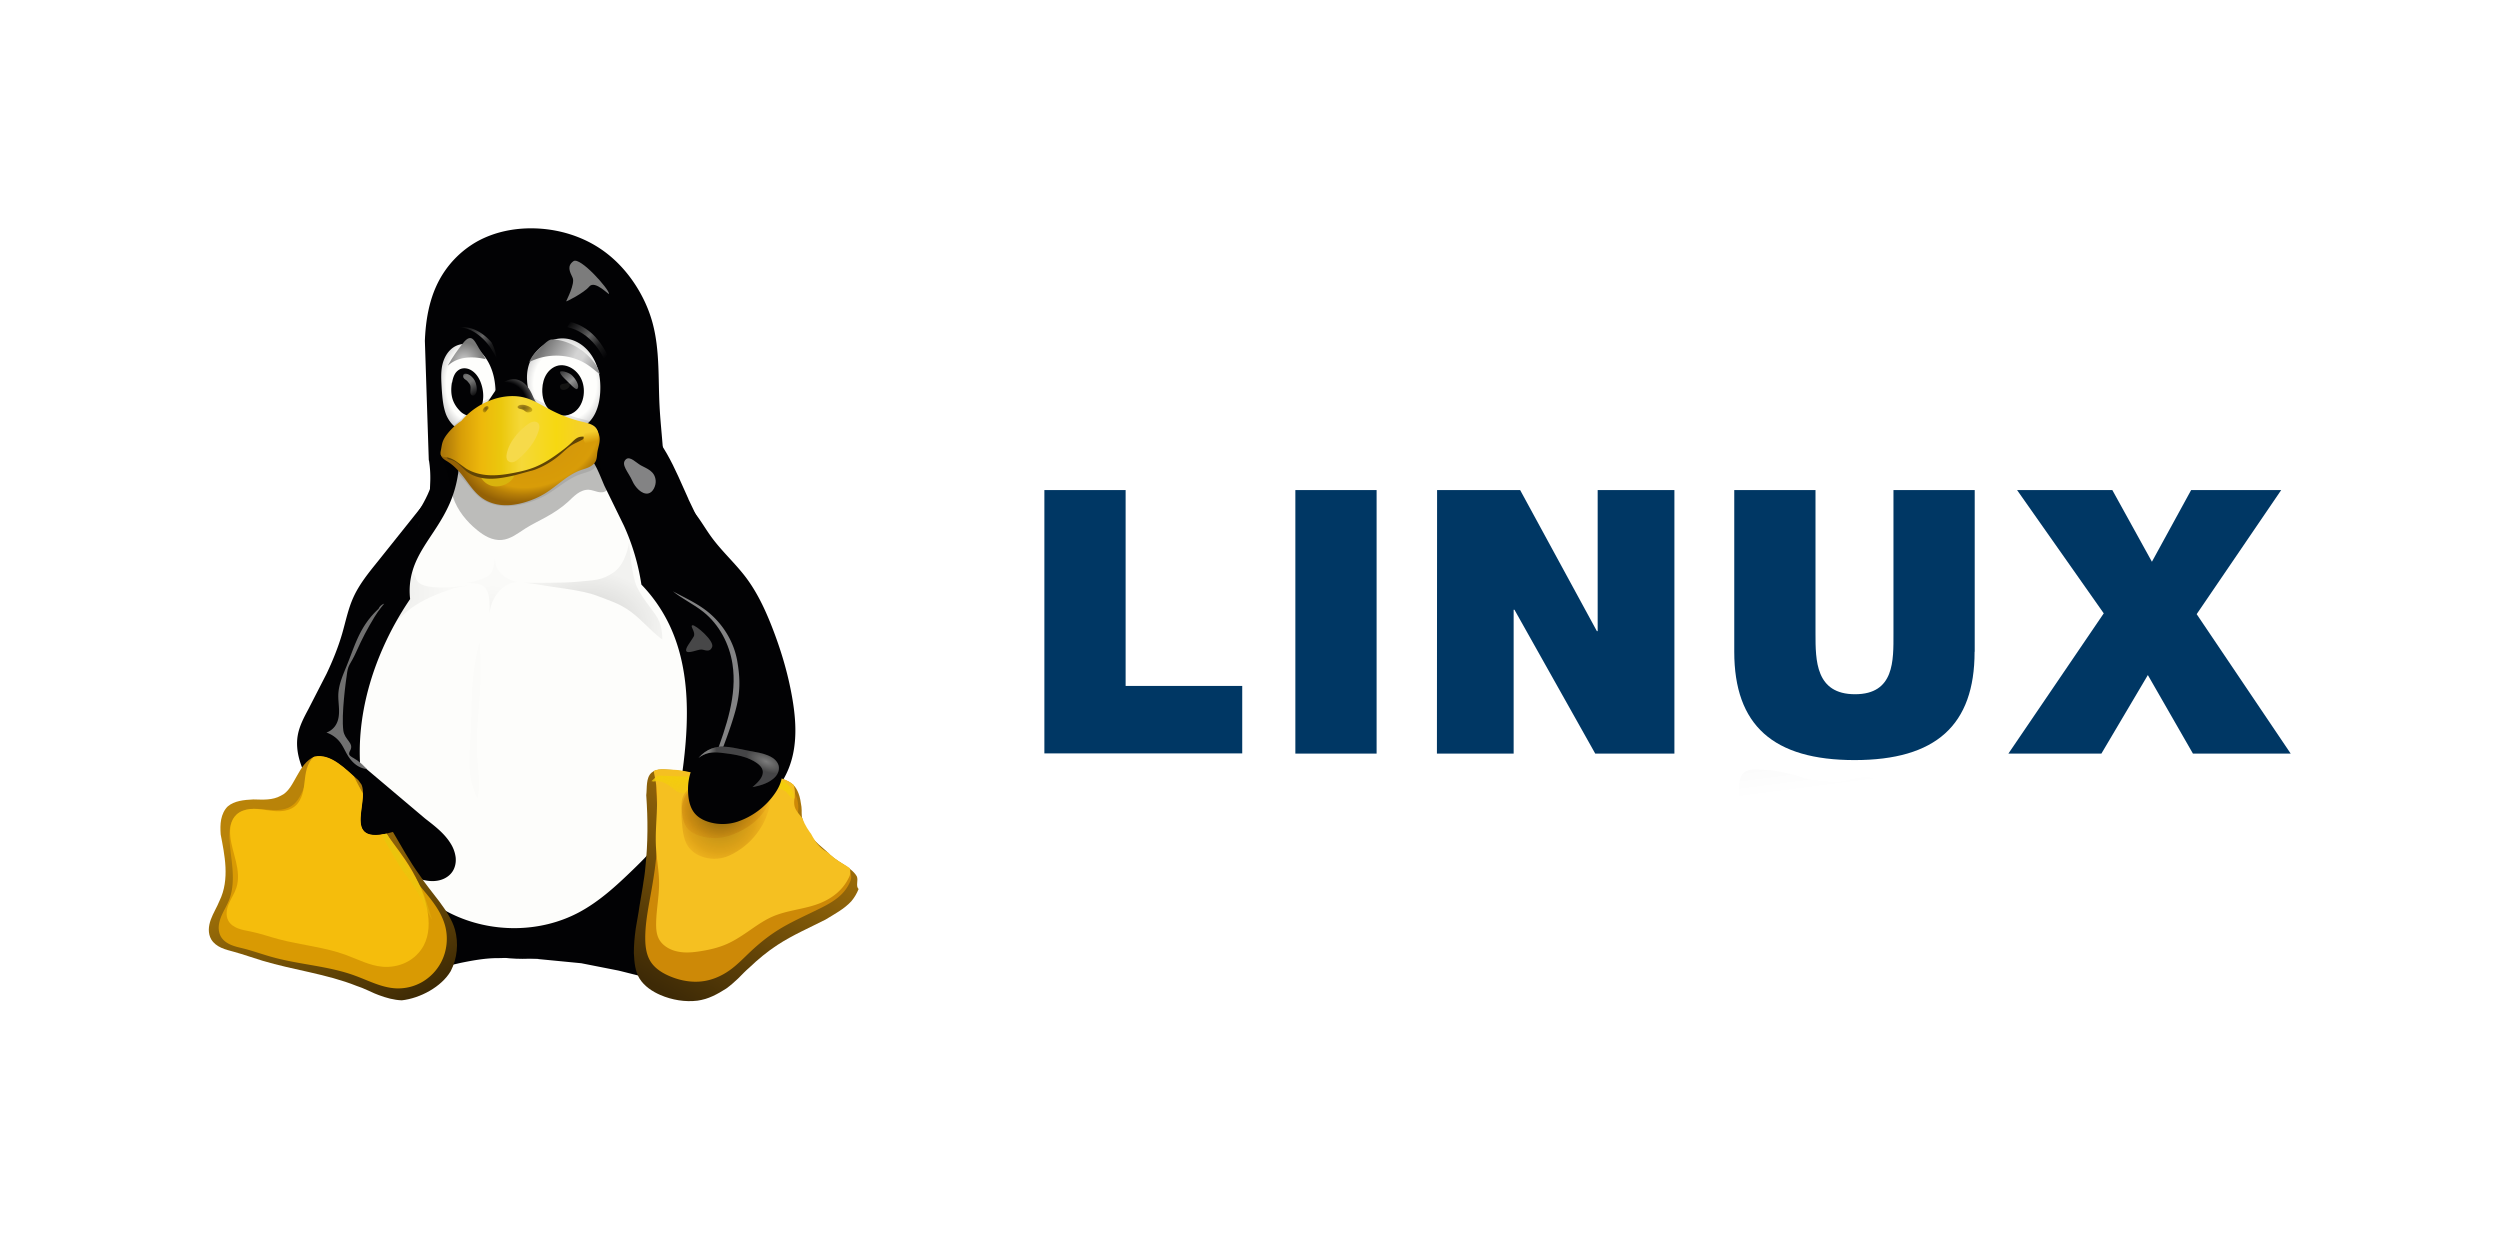 <?xml version="1.0" ?>
<svg xmlns="http://www.w3.org/2000/svg" xmlns:ns1="http://www.w3.org/1999/xlink" width="120" height="60">
  <rect width="120" height="60" rx="5" fill="white"/>
  <style>.B{color-interpolation-filters:sRGB}.C{fill-opacity:1}.D{stroke:none}.E{fill:#020204}.F{stroke-linejoin:miter}.G{stroke-opacity:1}.H{stroke-width:1}.I{stroke-linecap:butt}.J{fill:#7c7c7c}</style>
  <defs>
    <radialGradient r="14.572" fy="137.661" fx="223.196" cy="137.661" cx="223.196" gradientTransform="matrix(1.086,-0.034,0.039,1.248,-154.542,-26.543)" id="A" ns1:href="#Ac">
      <stop offset="0" stop-color="#fefefc"/>
      <stop offset=".757" stop-color="#fefefc"/>
      <stop offset="1" stop-color="#d4d4d4"/>
    </radialGradient>
    <radialGradient r="14.572" fy="137.661" fx="223.196" cy="137.661" cx="223.196" gradientTransform="matrix(0.815,-0.034,0.03,1.248,-129.437,-26.543)" id="B" ns1:href="#Ac">
      <stop offset="0" stop-color="#fefefc"/>
      <stop offset=".757" stop-color="#fefefc"/>
      <stop offset="1" stop-color="#d4d4d4"/>
    </radialGradient>
    <linearGradient id="C" ns1:href="#Ac">
      <stop offset="0" stop-color="#3e2a06"/>
      <stop offset="1" stop-color="#ad780a"/>
    </linearGradient>
    <linearGradient ns1:href="#C" id="D" x1="447.113" y1="364.09" x2="489.181" y2="300.828"/>
    <linearGradient ns1:href="#C" id="E" x1="442.039" y1="371.544" x2="490.122" y2="293.585"/>
    <clipPath id="F">
      <path d="M137.577 281.02c6.325-1.358 11.998 4.873 16.867 9.132 6.426 5.62-8.548 26.016 13.245 19.83 5.86-1.664 6.895 11.312 10.164 16.453 4.1 6.448 11.586 13.683 13.652 21.04 1.584 5.638 1.343 10.906-1.627 15.953-3.57 6.07-11.79 10.43-18.79 11.21-5.73.64-11.878-3.835-17.384-5.55-12.316-3.834-23.78-5.82-36.097-9.652l-10.97-3.426c-4.5-1.324-6.466-.993-8.72-4.768-2.683-4.49.68-9.727 3.164-14.794 4.07-8.305 1.912-17.826.462-25.51-.922-4.888-.66-7.927 2.743-10.79 4.995-4.204 14.53-1.532 20.353-4.083s6.664-13.694 12.937-15.04z" fill="#402c07" class="C D"/>
    </clipPath>
    <filter id="G" x="-.108" width="1.215" y="-.108" height="1.217" class="B">
      <feGaussianBlur stdDeviation="3.924"/>
    </filter>
    <filter id="H" class="B">
      <feGaussianBlur stdDeviation="2.437"/>
    </filter>
    <filter id="I" class="B">
      <feGaussianBlur stdDeviation=".37"/>
    </filter>
    <clipPath id="J">
      <path d="M248.06 184.612s-5.106 6.345-7.897 10.247-5.737 6.65-8.587 10.75-7.365 9.432-9.45 13.93-2.32 9.036-4.265 13.85-3.7 10.642-5.97 15.336-5.37 9.685-6.94 13.536-3.81 5.724-4.108 10.22-.577 8.317 3.772 16.772 17.236 22.007 24.242 27.925 9.39 7.225 14.602 8.526 13.856 2.998 16.73-1.27 2.272-5.965-.75-10.666-4.825-5.302-9.796-9.573-18.637-14.873-22.682-19.24-7.107-3.412-5.53-6.284-2.207-4.01-2.658-7.693c-.764-6.245.944-18.7 1.46-22.133s1.224-2.924 3.518-8.04 4.124-8.624 7.05-13.467 8.625-10.128 11.15-15.278 3.504-10.72 4.362-15.318 1.746-12.13 1.746-12.13z" fill="none" stroke="#729fcf" stroke-width=".125" stroke-miterlimit="4" stroke-dasharray="none" class="F G"/>
    </clipPath>
    <filter id="K" x="-.101" width="1.202" y="-.043" height="1.085" class="B">
      <feGaussianBlur stdDeviation="1.132"/>
    </filter>
    <clipPath id="L">
      <path d="M386.188 285.328c-.405-1.104-1.118-2.082-1.99-2.87s-1.9-1.392-2.983-1.852c-2.165-.92-4.52-1.26-6.832-1.696l-6.528-1.277c-2.27-.386-4.618-.632-6.865-.125-1.966.443-3.784 1.46-5.272 2.82s-2.65 3.056-3.485 4.9c-1.472 3.23-1.935 6.865-1.654 10.403.21 2.633.875 5.346 2.61 7.34 1.4 1.61 3.387 2.615 5.434 3.22 3.525 1.043 7.367.988 10.86-.155a28.59 28.59 0 0 0 14.33-10.779c1.14-1.65 2.112-3.448 2.553-5.403.336-1.5.348-3.08-.178-4.515" fill="none" stroke="#ce5c00" class="F G H I"/>
    </clipPath>
    <filter id="M" x="-.07" width="1.141" y="-.151" height="1.301" class="B">
      <feGaussianBlur stdDeviation="1.025"/>
    </filter>
    <clipPath id="N">
      <path d="M386.188 285.328c-.405-1.104-1.118-2.082-1.99-2.87s-1.9-1.392-2.983-1.852c-2.165-.92-4.52-1.26-6.832-1.696l-6.528-1.277c-2.27-.386-4.618-.632-6.865-.125-1.966.443-3.784 1.46-5.272 2.82s-2.65 3.056-3.485 4.9c-1.472 3.23-1.935 6.865-1.654 10.403.21 2.633.875 5.346 2.61 7.34 1.4 1.61 3.387 2.615 5.434 3.22 3.525 1.043 7.367.988 10.86-.155a28.59 28.59 0 0 0 14.33-10.779c1.14-1.65 2.112-3.448 2.553-5.403.336-1.5.348-3.08-.178-4.515" fill="none" stroke="#ce5c00" class="F G H I"/>
    </clipPath>
    <filter id="O" x="-.201" width="1.401" y="-.234" height="1.468" class="B">
      <feGaussianBlur stdDeviation="2.844"/>
    </filter>
    <filter id="P" x="-.091" width="1.183" y="-.107" height="1.213" class="B">
      <feGaussianBlur stdDeviation="1.297"/>
    </filter>
    <filter id="Q" x="-.469" width="1.939" y="-.274" height="1.547" class="B">
      <feGaussianBlur stdDeviation=".86"/>
    </filter>
    <filter id="R" x="-.604" width="2.208" y="-.482" height="1.965" class="B">
      <feGaussianBlur stdDeviation="2.64"/>
    </filter>
    <filter id="S" class="B">
      <feGaussianBlur stdDeviation="2.209"/>
    </filter>
    <clipPath id="T">
      <path d="M516.006 331.876c.91 1.597-1.57 3.388-2.816 4.738-2.742 2.973-6.45 4.902-9.896 7.02-5.914 3.635-12.62 5.903-18.42 9.717-3.883 2.553-7.328 5.722-10.86 8.742-3.022 2.584-5.482 5.876-8.832 8.018s-7.044 4.154-10.99 4.65c-4.783.6-9.872-.256-14.3-2.164-3.095-1.334-6.16-3.38-7.963-6.23-1.813-2.865-2.06-6.538-2.233-9.924-.307-6.06 1.363-12.06 2.178-18.073.68-5.002 1.853-9.943 2.26-14.975.74-9.142-.78-18.408.32-27.513.355-2.937-.18-6.66 2.012-8.644 2.038-1.845 5.43-1.12 8.18-1.063 3.345.07 6.632.95 9.89 1.717 2.056.483 3.998 1.41 6.072 1.81 3.44.663 6.966 1.066 10.467.952 3.785-.124 7.437-1.796 11.224-1.765 1.552.013 3.124.282 4.586.8 1.483.525 2.988 1.206 4.123 2.295.865.83 1.43 1.957 1.88 3.07.672 1.662.894 3.478 1.167 5.25.242 1.574-.153 3.27.414 4.76 1.83 4.8 5.577 8.727 9.225 12.343 1.743 1.935 4.03 3.534 6.167 4.828 2.27 1.374 4.368 2.45 5.463 4.816.66 1.485-.544 3.76.683 4.826z" fill="url(#E)" class="C D"/>
    </clipPath>
    <clipPath id="U">
      <path d="M516.006 331.876c.91 1.597-1.57 3.388-2.816 4.738-2.742 2.973-6.45 4.902-9.896 7.02-5.914 3.635-12.62 5.903-18.42 9.717-3.883 2.553-7.328 5.722-10.86 8.742-3.022 2.584-5.482 5.876-8.832 8.018s-7.044 4.154-10.99 4.65c-4.783.6-9.872-.256-14.3-2.164-3.095-1.334-6.16-3.38-7.963-6.23-1.813-2.865-2.06-6.538-2.233-9.924-.307-6.06 1.363-12.06 2.178-18.073.68-5.002 1.853-9.943 2.26-14.975.74-9.142-.78-18.408.32-27.513.355-2.937-.18-6.66 2.012-8.644 2.038-1.845 5.43-1.12 8.18-1.063 3.345.07 6.632.95 9.89 1.717 2.056.483 3.998 1.41 6.072 1.81 3.44.663 6.966 1.066 10.467.952 3.785-.124 7.437-1.796 11.224-1.765 1.552.013 3.124.282 4.586.8 1.483.525 2.988 1.206 4.123 2.295.865.83 1.43 1.957 1.88 3.07.672 1.662.894 3.478 1.167 5.25.242 1.574-.153 3.27.414 4.76 1.83 4.8 5.577 8.727 9.225 12.343 1.743 1.935 4.03 3.534 6.167 4.828 2.27 1.374 4.368 2.45 5.463 4.816.66 1.485-.544 3.76.683 4.826z" fill="url(#E)" class="C D"/>
    </clipPath>
    <filter id="V" x="-.145" width="1.29" y="-.143" height="1.286" class="B">
      <feGaussianBlur stdDeviation="4.779"/>
    </filter>
    <clipPath id="W">
      <path d="M511.827 331.9c.795 1.296-1.374 2.75-2.464 3.845-2.4 2.413-5.644 3.978-8.66 5.697-5.174 2.95-11.04 4.8-16.116 7.885-3.397 2.072-6.41 4.644-9.502 7.094-2.644 2.097-4.796 4.77-7.728 6.506s-6.163 3.37-9.616 3.774c-4.185.488-8.637-.208-12.5-1.756-2.708-1.083-5.4-2.744-6.967-5.055-1.586-2.325-1.803-5.305-1.953-8.053-.27-4.918 1.192-9.787 1.906-14.666.594-4.06 1.62-8.07 1.977-12.152.647-7.418-.682-14.938.28-22.327.3-2.383-.158-5.404 1.76-7.014 1.783-1.497 4.75-.9 7.156-.862 2.927.058 5.803.772 8.652 1.393 1.8.392 3.498 1.145 5.313 1.47 3 .538 6.094.865 9.158.772 3.312-.1 6.506-1.458 9.82-1.432 1.358.01 2.733.23 4.013.65 1.297.426 2.614.98 3.607 1.862.757.674 1.25 1.588 1.644 2.5.588 1.35.782 2.822 1.02 4.26.212 1.277-.134 2.655.363 3.862 1.6 3.895 4.88 7.082 8.07 10.016 1.525 1.57 3.526 2.868 5.396 3.918 1.985 1.115 3.82 1.988 4.78 3.908.577 1.205-.476 3.052.598 3.917z" fill="url(#D)" class="C D"/>
    </clipPath>
    <filter id="X" x="-.115" width="1.231" y="-.125" height="1.25" class="B">
      <feGaussianBlur stdDeviation="3.173"/>
    </filter>
    <filter id="Y" x="-.021" width="1.042" y="-.129" height="1.259" class="B">
      <feGaussianBlur stdDeviation=".479"/>
    </filter>
    <filter id="Z" x="-.178" width="1.355" y="-.159" height="1.319" class="B">
      <feGaussianBlur stdDeviation=".901"/>
    </filter>
    <filter height="1.116" y="-.058" width="2.633" x="-.817" id="a" class="B">
      <feGaussianBlur stdDeviation="1.446"/>
    </filter>
    <linearGradient id="b" ns1:href="#Ac">
      <stop offset="0"/>
      <stop offset="1" stop-opacity=".25"/>
    </linearGradient>
    <filter id="c" class="B">
      <feGaussianBlur stdDeviation=".785"/>
    </filter>
    <filter id="d" class="B">
      <feGaussianBlur stdDeviation="1.138"/>
    </filter>
    <filter id="e" class="B">
      <feGaussianBlur stdDeviation=".643"/>
    </filter>
    <clipPath id="f">
      <path d="M304.847 225.45c6.016 4.923 9.777 12.317 10.943 20.003 1.825 12.03-2.346 24.075-6.446 35.533-.817 2.285-1.64 4.6-1.965 6.995s-.12 4.948 1.03 7.086c1.303 2.425 3.732 4.125 6.367 4.923 2.59.784 5.394.76 8.015.092s5.06-1.968 7.187-3.64c5.48-4.3 8.758-10.986 10-17.844s.64-13.93-.55-20.798c-1.623-9.37-4.31-18.54-7.74-27.408-2.518-6.507-5.468-12.91-9.618-18.52-4.046-5.47-9.162-10.1-13.103-15.635-2.732-3.844-4.9-8.13-8.192-11.508-1.646-1.69-3.577-3.135-5.77-4s-4.664-1.124-6.933-.482c-1.505.426-2.892 1.237-4.038 2.3s-2.053 2.376-2.693 3.803c-1.28 2.853-1.477 6.112-.965 9.198.66 3.983 2.444 7.693 4.466 11.19 2.274 3.932 4.918 7.72 8.384 10.654 3.6 3.047 7.962 5.074 11.61 8.06" fill="none" stroke="#c17d11" class="F G H I"/>
    </clipPath>
    <filter id="g" x="-.118" width="1.235" y="-.04" height="1.08" class="B">
      <feGaussianBlur stdDeviation="1.352"/>
    </filter>
    <clipPath id="h">
      <path d="M54.232 122.362c-3.792 4.79-8.518 11.69-8.193 17.25s3.86 13.935 8.375 16 5.754.013 8.33-2.5 3.86-7.348 4.006-12.25-3.035-11.92-5.44-15.25-3.287-8.04-7.08-3.25z" fill="url(#B)" class="C D"/>
    </clipPath>
    <filter height="1.43" y="-.215" width="1.31" x="-.155" id="i" class="B">
      <feGaussianBlur stdDeviation=".899"/>
    </filter>
    <filter id="j" class="B">
      <feGaussianBlur stdDeviation=".758"/>
    </filter>
    <filter id="k" x="-.161" width="1.322" y="-.13" height="1.261" class="B">
      <feGaussianBlur stdDeviation=".849"/>
    </filter>
    <linearGradient id="l" ns1:href="#Ac">
      <stop offset="0" stop-color="#3a2903"/>
      <stop offset=".555" stop-color="#735208"/>
      <stop offset="1" stop-color="#ac8c04"/>
    </linearGradient>
    <filter id="m" class="B">
      <feGaussianBlur stdDeviation=".11"/>
    </filter>
    <filter id="n" x="-.116" width="1.233" y="-.106" height="1.211" class="B">
      <feGaussianBlur stdDeviation=".11"/>
    </filter>
    <filter height="1.272" y="-.136" width="1.215" x="-.107" id="o" class="B">
      <feGaussianBlur stdDeviation=".264"/>
    </filter>
    <filter height="1.292" y="-.146" width="1.469" x="-.234" id="p" class="B">
      <feGaussianBlur stdDeviation=".513"/>
    </filter>
    <linearGradient id="q" ns1:href="#Ac">
      <stop offset="0" stop-color="#646464" stop-opacity="0"/>
      <stop offset=".306" stop-color="#646464" stop-opacity=".583"/>
      <stop offset=".47" stop-color="#646464"/>
      <stop offset=".728" stop-color="#646464" stop-opacity=".257"/>
      <stop offset="1" stop-color="#646464" stop-opacity="0"/>
    </linearGradient>
    <filter id="r" class="B">
      <feGaussianBlur stdDeviation=".135"/>
    </filter>
    <filter id="s" class="B">
      <feGaussianBlur stdDeviation=".148"/>
    </filter>
    <clipPath id="t">
      <path d="M85.75 122.362c-2.547 2.127-5.208 4.6-6.25 7.75-1.31 3.96-1.633 8.917.5 12.5 3.92 6.582 12.384 13.85 19.75 11.75 4.875-1.39 6.107-8.5 7-13.5.59-3.307.596-7.193-1.25-10-3.612-5.493-10.427-9.894-17-10-1.044-.017-1.95.83-2.75 1.5z" fill="url(#A)" class="C D"/>
    </clipPath>
    <filter height="1.418" y="-.209" width="1.316" x="-.158" id="u" class="B">
      <feGaussianBlur stdDeviation=".249"/>
    </filter>
    <filter height="1.363" y="-.181" width="1.357" x="-.179" id="v" class="B">
      <feGaussianBlur stdDeviation=".519"/>
    </filter>
    <filter id="w" x="-.292" width="1.584" y="-.308" height="1.617" class="B">
      <feGaussianBlur stdDeviation="1.74"/>
    </filter>
    <filter height="1.215" y="-.107" width="1.108" x="-.054" id="x" class="B">
      <feGaussianBlur stdDeviation="1.361"/>
    </filter>
    <filter id="y" class="B">
      <feGaussianBlur stdDeviation=".932"/>
    </filter>
    <filter height="1.258" y="-.129" width="1.153" x="-.076" id="z" class="B">
      <feGaussianBlur stdDeviation="2.036"/>
    </filter>
    <radialGradient id="AA" gradientTransform="matrix(0.102,-0.004,0.004,0.156,-160.776,325.223)" cx="223.196" cy="137.661" fx="223.196" fy="137.661" r="14.572" ns1:href="#Ac">
      <stop offset="0" stop-color="#fefefc"/>
      <stop offset=".757" stop-color="#fefefc"/>
      <stop offset="1" stop-color="#d4d4d4"/>
    </radialGradient>
    <radialGradient id="AB" gradientTransform="matrix(0.136,-0.004,0.005,0.156,-163.921,325.223)" cx="223.196" cy="137.661" fx="223.196" fy="137.661" r="14.572" ns1:href="#Ac">
      <stop offset="0" stop-color="#fefefc"/>
      <stop offset=".757" stop-color="#fefefc"/>
      <stop offset="1" stop-color="#d4d4d4"/>
    </radialGradient>
    <radialGradient id="AC" gradientTransform="matrix(0.087,-0.064,0.058,0.079,-168.626,352.602)" cx="275.538" cy="150.651" fx="275.538" fy="150.651" r="15.382" ns1:href="#Ac">
      <stop offset="0" stop-color="#020204"/>
      <stop offset=".734" stop-color="#020204"/>
      <stop offset="1" stop-color="#5c5c5c"/>
    </radialGradient>
    <linearGradient id="AD" x1="303.016" y1="132.77" x2="309.733" y2="140.725" ns1:href="#Ac">
      <stop offset="0" stop-color="#949494" stop-opacity=".392"/>
      <stop offset=".5" stop-color="#949494"/>
      <stop offset="1" stop-color="#949494" stop-opacity=".392"/>
    </linearGradient>
    <linearGradient id="AE" x1="87.25" y1="119.987" x2="108.625" y2="132.487" ns1:href="#Ac">
      <stop offset="0" stop-color="#747474"/>
      <stop offset=".125" stop-color="#8c8c8c"/>
      <stop offset=".25" stop-color="#a4a4a4"/>
      <stop offset=".5" stop-color="#d4d4d4"/>
      <stop offset=".619" stop-color="#d4d4d4"/>
      <stop offset="1" stop-color="#7c7c7c"/>
    </linearGradient>
    <linearGradient ns1:href="#q" id="AF" x1="15.51" y1="105.562" x2="29.741" y2="118.997"/>
    <linearGradient ns1:href="#q" id="AG" x1="-25.773" y1="106.666" x2="-12.373" y2="119.571"/>
    <linearGradient id="AH" x1="164.049" y1="132.063" x2="169.882" y2="142.493" ns1:href="#Ac">
      <stop offset="0" stop-color="#757574" stop-opacity="0"/>
      <stop offset=".263" stop-color="#757574"/>
      <stop offset=".5" stop-color="#757574"/>
      <stop offset="1" stop-color="#757574" stop-opacity="0"/>
    </linearGradient>
    <radialGradient id="AI" gradientTransform="matrix(0.936,-0.386,0.271,0.657,-244.475,146.723)" cx="294.485" cy="193.099" fx="294.485" fy="193.099" r="31.111" ns1:href="#Ac">
      <stop offset="0" stop-color="#d2940a"/>
      <stop offset=".751" stop-color="#d89c08"/>
      <stop offset=".866" stop-color="#b67e07"/>
      <stop offset="1" stop-color="#946106"/>
    </radialGradient>
    <linearGradient id="AJ" x1="46.857" y1="158.314" x2="103.337" y2="157.872" ns1:href="#Ac">
      <stop offset="0" stop-color="#ad780a"/>
      <stop offset=".12" stop-color="#d89e08"/>
      <stop offset=".255" stop-color="#edb80b"/>
      <stop offset=".392" stop-color="#ebc80d"/>
      <stop offset=".527" stop-color="#f5d838"/>
      <stop offset=".769" stop-color="#f6d811"/>
      <stop offset="1" stop-color="#f5cd31"/>
    </linearGradient>
    <radialGradient ns1:href="#l" id="AK" gradientTransform="matrix(1,0,0,0.583,-3.4574816e-5,61.416)" cx="77.672" cy="147.093" fx="77.672" fy="147.093" r="3.23"/>
    <radialGradient ns1:href="#l" id="AL" gradientTransform="matrix(1,0,0,1.075,0,-11.094)" cx="63.125" cy="147.441" fx="63.125" fy="147.441" r="1.535"/>
    <linearGradient id="AM" x1="243.031" y1="157.018" x2="243.469" y2="159.768" ns1:href="#Ac">
      <stop offset="0" stop-color="#f5ce2d"/>
      <stop offset="1" stop-color="#d79b08"/>
    </linearGradient>
    <radialGradient id="AN" gradientTransform="matrix(0.201,-0.033,0.031,0.186,-3.126,114.036)" cx="268.07" cy="126.535" fx="268.07" fy="126.535" r="35.511" ns1:href="#Ac">
      <stop offset="0" stop-color="#c8c8c8"/>
      <stop offset="1" stop-color="#797978"/>
    </radialGradient>
    <radialGradient id="AO" gradientTransform="matrix(-0.698,0,0,0.763,166.306,50.22)" cx="336.224" cy="220.538" fx="336.224" fy="220.538" r="27.391" ns1:href="#Ac">
      <stop offset="0"/>
      <stop offset="1" stop-opacity=".25"/>
    </radialGradient>
    <radialGradient ns1:href="#b" id="AP" gradientTransform="matrix(1,0,0,0.763,-289,41.22)" cx="312.145" cy="236.366" fx="312.145" fy="236.366" r="27.391"/>
    <radialGradient ns1:href="#b" id="AQ" gradientTransform="matrix(1,0,0,1.069,-289,-23.86)" cx="275.554" cy="225.135" fx="275.554" fy="225.135" r="10.845"/>
    <linearGradient id="AR" x1="28.286" y1="323.901" x2="31.982" y2="351.487" ns1:href="#Ac">
      <stop offset="0"/>
      <stop offset="1" stop-opacity="0"/>
    </linearGradient>
    <linearGradient id="AS" x1="442.039" y1="371.544" x2="490.122" y2="293.585" ns1:href="#Ac">
      <stop offset="0" stop-color="#3e2a06"/>
      <stop offset="1" stop-color="#ad780a"/>
    </linearGradient>
    <linearGradient id="AT" x1="45.164" y1="289.589" x2="43.75" y2="302.317" ns1:href="#Ac">
      <stop offset="0" stop-color="#f3cd0c"/>
      <stop offset="1" stop-color="#f3cd0c" stop-opacity="0"/>
    </linearGradient>
    <radialGradient id="AU" gradientTransform="matrix(1.308,0.351,-0.368,1.373,-310.509,-240.349)" cx="363.34" cy="303.415" fx="363.34" fy="303.415" r="16.846" ns1:href="#Ac">
      <stop offset="0" stop-color="#110800"/>
      <stop offset=".591" stop-color="#a65a00" stop-opacity=".8"/>
      <stop offset="1" stop-color="#ff921e" stop-opacity="0"/>
    </radialGradient>
    <radialGradient id="AV" gradientTransform="matrix(1.308,0.351,-0.368,1.373,-310.509,-240.349)" cx="363.34" cy="303.415" fx="363.34" fy="303.415" r="16.846" ns1:href="#Ac">
      <stop offset="0" stop-color="#110800"/>
      <stop offset=".591" stop-color="#a65a00" stop-opacity=".8"/>
      <stop offset="1" stop-color="#ff921e" stop-opacity="0"/>
    </radialGradient>
    <radialGradient id="AW" gradientTransform="matrix(0.36,0.157,-0.072,0.166,260.617,181.938)" cx="382.235" cy="246.858" fx="382.235" fy="246.858" r="20.538" ns1:href="#Ac">
      <stop offset="0" stop-color="#7c7c7c"/>
      <stop offset="1" stop-color="#7c7c7c" stop-opacity=".33"/>
    </radialGradient>
    <linearGradient id="AX" x1="358.5" y1="279.362" x2="361.5" y2="279.237" ns1:href="#Ac">
      <stop offset="0" stop-color="#7c7c7c"/>
      <stop offset="1" stop-color="#7c7c7c" stop-opacity=".33"/>
    </linearGradient>
    <linearGradient id="AY" x1="123.134" y1="301.54" x2="170.864" y2="381.62" ns1:href="#Ac">
      <stop offset="0" stop-color="#b98309"/>
      <stop offset="1" stop-color="#382605"/>
    </linearGradient>
    <linearGradient id="AZ" x1="171.04" y1="322.223" x2="186.066" y2="350.508" ns1:href="#Ac">
      <stop offset="0" stop-color="#ebc40c"/>
      <stop offset="1" stop-color="#ebc40c" stop-opacity="0"/>
    </linearGradient>
    <path id="Aa" d="M71.484 295.64c-.563-1.102-1.587-1.926-2.73-2.403s-2.397-.63-3.634-.62c-2.475.02-4.935.664-7.4.45-2.083-.18-4.06-.963-6.1-1.457-2.097-.5-4.322-.7-6.405-.143-2.226.606-4.19 2.094-5.42 4.045-1.084 1.72-1.6 3.753-1.76 5.78s.013 4.066.218 6.09c.148 1.464.314 2.93.668 4.36s.904 2.823 1.766 4.015c1.24 1.716 3.083 2.94 5.07 3.675a14.09 14.09 0 0 0 10.132-.177c5.66-2.457 10.45-6.864 13.37-12.3 1.045-1.946 1.857-4.02 2.382-6.165.208-.853.372-1.722.38-2.6s-.147-1.77-.546-2.55z"/>
    <path id="Ab" d="M362.22 276.456a13.48 13.48 0 0 0-1.625.188c-3.47.617-6.647 2.81-8.437 5.844a12.38 12.38 0 0 0-1.656 7.156c.073-1.742.53-3.447 1.375-4.97 1.434-2.582 4.032-4.53 6.938-5.062 1.8-.328 3.632-.13 5.438.094 1.733.216 3.48.443 5.188.813 2.64.572 5.254 1.45 7.47 3 .516.36 1 .77 1.406 1.25s.722 1.038.844 1.656c.178.904-.08 1.853-.53 2.656s-1.065 1.507-1.72 2.156c-.53.526-1.095 1.034-1.656 1.53 2.56-.496 5.152-1.198 7.28-2.687.9-.63 1.715-1.385 2.25-2.344s.762-2.12.5-3.187c-.177-.72-.57-1.382-1.062-1.937s-1.08-1.012-1.687-1.437c-2.68-1.877-5.815-3.08-9.062-3.47-2.08-.383-4.18-.706-6.28-.97-1.643-.206-3.32-.373-4.97-.28z"/>
    <linearGradient id="Ac" gradientUnits="userSpaceOnUse"/>
  </defs>
  <g transform="translate(160 -327.362)">
    <g class="E">
      <path d="M-126.96 351.312l1.268 2.644c.78 1.712 1.37 3.52 1.616 5.385s.138 3.8-.445 5.578c-.66 2.018-1.91 3.814-3.44 5.284-1.812 1.74-4.14 3.08-6.648 3.178-1.635.064-3.263-.403-4.71-1.165-1.217-.64-2.328-1.494-3.214-2.545s-1.545-2.303-1.85-3.644c-.375-1.65-.206-3.404.362-5 .406-1.14 1.008-2.203 1.437-3.336.468-1.238.73-2.56 1.35-3.728.563-1.06 1.406-1.965 1.854-3.078.268-.665.384-1.38.557-2.074s.415-1.396.886-1.936c.567-.65 1.42-1.004 2.28-1.103s1.726.035 2.568.227c.67.153 1.332.343 1.98.573.553.197 1.1.426 1.58.766.65.464 1.147 1.116 1.543 1.81s.698 1.437 1.03 2.164z"/>
      <path d="M-134.162 373.397l2.06.2 1.786.352c.924.224 1.845.5 2.795.537.25.007.502-.004.747-.058a1.66 1.66 0 0 0 .677-.31c.292-.233.477-.584.546-.95s.026-.75-.08-1.106c-.215-.715-.675-1.325-1.057-1.966l-.65-1.105c-.237-.356-.52-.69-.88-.92-.497-.32-1.113-.425-1.702-.366s-1.152.27-1.678.543c-.736.38-1.43.904-1.83 1.63-.14.252-.24.524-.36.787s-.257.522-.458.73c-.224.23-.515.386-.747.61-.116.11-.217.24-.277.39s-.074.32-.02.472a.64.64 0 0 0 .189.267.9.9 0 0 0 .287.16c.208.073.432.084.652.097z"/>
      <path d="M-136.2 373.352c-.574.013-1.142.116-1.705.232l-1.604.374c-.896.235-1.793.517-2.72.537a2.95 2.95 0 0 1-.727-.063c-.237-.055-.468-.153-.658-.305-.3-.232-.476-.582-.545-.948s-.027-.747.08-1.104c.213-.714.668-1.325 1.042-1.97l.63-1.103c.23-.356.506-.7.86-.922.482-.317 1.083-.424 1.657-.368s1.124.268 1.63.545c.715.4 1.367.928 1.78 1.63.3.492.457 1.055.796 1.515.182.248.412.462.564.73a1.08 1.08 0 0 1 .144.435c.014.155-.02.313-.105.44a.67.67 0 0 1-.225.203.98.98 0 0 1-.286.104c-.2.042-.405.035-.608.04zm-3.218-23.9l-.188-5.728c.037-.953.193-1.917.616-2.772a4.67 4.67 0 0 1 1.952-2.032c.8-.426 1.7-.608 2.597-.598 1.217.013 2.438.38 3.424 1.095.618.448 1.138 1.024 1.548 1.668.35.55.622 1.15.792 1.778.35 1.3.267 2.65.335 3.983.065 1.264.267 2.525.198 3.8-.015.274-.045.555-.167.802a1.38 1.38 0 0 1-.554.566 2.2 2.2 0 0 1-.759.249c-.53.082-1.07.028-1.604.077-.774.072-1.512.36-2.28.478-.916.14-1.85.04-2.774.004l-1.1-.065c-.368-.046-.735-.135-1.063-.3-.2-.108-.387-.248-.537-.42s-.265-.377-.324-.597c-.088-.332-.048-.682-.04-1.025a5.35 5.35 0 0 0-.061-.94z"/>
    </g>
    <path d="M-137.96 349.068c.037.834-.117 1.676-.448 2.443-.177.41-.404.8-.646 1.175-.42.653-.9 1.288-1.13 2.03-.14.45-.186.93-.13 1.4a14.79 14.79 0 0 0-1.306 2.352c-.55 1.245-.926 2.57-1.06 3.926-.162 1.66.05 3.365.705 4.897.474 1.108 1.18 2.122 2.1 2.912.463.4.977.744 1.527 1.014 1.906.937 4.26.938 6.134-.06.98-.522 1.806-1.285 2.603-2.057.48-.465.957-.94 1.324-1.5.705-1.076.95-2.384 1.103-3.662.267-2.234.275-4.593-.704-6.62a7.3 7.3 0 0 0-1.325-1.897c-.148-.974-.43-1.927-.838-2.824l-.936-1.915c-.232-.534-.424-1.107-.83-1.526-.42-.436-1.03-.652-1.633-.707s-1.2.036-1.808.133l-2.69.485z" fill="#fdfdfb"/>
    <path d="M-28.632 172.6c1.703 4.938 5.13 9.152 9.186 12.444 1.35 1.095 2.782 2.104 4.366 2.817s3.332 1.12 5.062.972c1.695-.144 3.307-.81 4.79-1.646s2.856-1.847 4.293-2.757c2.463-1.56 5.1-2.82 7.657-4.22 3.082-1.687 6.07-3.6 8.665-5.96 1.188-1.085 2.296-2.268 3.608-3.2s2.883-1.606 4.488-1.497c1.204.082 2.333.594 3.512.848.6.127 1.2.19 1.797.098s1.18-.344 1.598-.78c.512-.533.736-1.3.7-2.04s-.284-1.453-.63-2.107c-.69-1.308-1.735-2.435-2.2-3.838-.414-1.25-.33-2.6-.294-3.914s.008-2.69-.6-3.857c-.462-.89-1.236-1.595-2.122-2.064s-1.88-.7-2.876-.804c-1.995-.187-3.994.2-5.994.313-2.656.15-5.322-.182-7.977-.022-3.31.2-6.557 1.16-9.874 1.166-3.786.007-7.568-1.232-11.308-.64-1.605.254-3.135.838-4.676 1.352s-3.133.967-4.757.944c-1.844-.027-3.63-.665-5.47-.797-.92-.066-1.862 0-2.726.323s-1.645.924-2.068 1.743c-.243.47-.363.997-.386 1.525s.05 1.057.178 1.57c.255 1.026.724 1.983 1.1 2.967 1.393 3.554 1.692 7.448 2.937 11.056z" transform="matrix(.125 0 0 .125 -134.667 329.676)" fill-opacity=".26" filter="url(#z)"/>
    <path transform="matrix(.125 0 0 .115 -132.037 330.441)" d="M-54.38 165.474c3.308 2.22 6.277 4.944 8.77 8.052 2.313 2.884 4.28 6.154 7.3 8.29 2.133 1.508 4.695 2.358 7.294 2.616 3.052.303 6.14-.187 9.082-1.052 2.727-.802 5.363-1.93 7.782-3.42 4.598-2.836 8.44-6.993 13.5-8.857 1.107-.407 2.26-.698 3.327-1.2s2.07-1.254 2.58-2.318c.5-1.022.47-2.202.63-3.325.17-1.2.554-2.362.764-3.556s.235-2.472-.28-3.57c-.428-.91-1.205-1.628-2.1-2.085s-1.9-.664-2.904-.714c-2.006-.1-3.988.415-5.988.598-2.65.242-5.318-.1-7.977-.02-3.308.1-6.568.85-9.874 1.005-3.772.178-7.534-.418-11.308-.55-1.632-.058-3.275-.03-4.884.253s-3.188.822-4.55 1.726c-1.32.877-2.397 2.067-3.607 3.09-.605.512-1.248.985-1.954 1.345s-1.48.605-2.27.643c-.407.02-.818-.015-1.22.047a2.59 2.59 0 0 0-2.121 3.005z" opacity=".3" filter="url(#y)"/>
    <path d="M-137.77 343.875a.97.97 0 0 0-.6.268c-.163.153-.278.352-.35.564-.142.424-.1.883-.077 1.33.03.404.06.815.2 1.2a1.55 1.55 0 0 0 .323.509 1.11 1.11 0 0 0 .516.305 1.04 1.04 0 0 0 .562-.02c.18-.057.346-.16.482-.293.198-.194.33-.447.408-.713a2.83 2.83 0 0 0 .094-.822c-.005-.346-.05-.694-.16-1.023s-.28-.64-.523-.888c-.117-.12-.25-.226-.4-.3s-.32-.116-.486-.107z" fill="url(#AA)"/>
    <path d="M-133.822 343.875c-.365.218-.647.568-.783.97-.17.504-.107 1.062.063 1.566.174.518.472 1.01.922 1.32a1.69 1.69 0 0 0 .757.292 1.38 1.38 0 0 0 .795-.14c.294-.154.52-.423.658-.725s.2-.635.22-.966c.025-.423-.016-.853-.157-1.253-.152-.432-.43-.83-.814-1.077-.193-.124-.41-.21-.638-.242s-.462-.012-.677.066c-.123.045-.24.108-.344.188z" fill="url(#AB)"/>
    <path d="M-25.36 142.154l-5.136 4.685c-.904.91-1.81 1.884-2.215 3.1-.36 1.08-.292 2.253-.47 3.38-.06.386-.15.77-.152 1.16a1.94 1.94 0 0 0 .078.578c.057.187.15.363.285.506.222.237.538.366.856.43s.645.072.968.107c1.456.157 2.798.863 4.004 1.695l3.55 2.585c2.73 1.734 5.993 2.505 9.226 2.628s6.458-.37 9.63-1.005c2.52-.504 5.034-1.1 7.425-2.044 3.663-1.444 6.964-3.667 10.118-6.022 1.433-1.07 2.846-2.173 4.133-3.415.437-.422.86-.86 1.328-1.246s.988-.722 1.566-.908c.88-.283 1.836-.202 2.748-.05.687.115 1.376.27 2.072.24.348-.014.697-.074 1.02-.204s.622-.33.843-.6a2.02 2.02 0 0 0 .442-1.272c.002-.458-.14-.91-.37-1.305-.465-.79-1.268-1.323-2.105-1.695-1.146-.51-2.386-.76-3.606-1.056-3.745-.904-7.385-2.24-10.836-3.954-1.716-.852-3.384-1.796-5.072-2.7-1.736-.93-3.505-1.824-5.39-2.395-4.213-1.277-8.82-.858-12.977.586-4.62 1.604-8.797 4.463-11.966 8.188z" transform="matrix(.125 0 0 .125 -134.667 329.676)" opacity=".3" filter="url(#x)"/>
    <path d="M-136.722 346.82c.22-.25.373-.552.585-.81.106-.128.23-.245.373-.328a.83.83 0 0 1 .478-.116c.185.016.358.108.493.235s.235.287.315.454c.077.16.138.33.248.47.118.148.283.25.432.366a1.21 1.21 0 0 1 .205.195c.06.074.105.16.124.253s.01.194-.023.284-.09.172-.158.24c-.14.133-.327.205-.518.232-.38.054-.766-.06-1.15-.05s-.77.148-1.158.134a1.03 1.03 0 0 1-.552-.166.7.7 0 0 1-.2-.21c-.05-.083-.08-.18-.084-.276a.63.63 0 0 1 .056-.271c.037-.085.09-.163.148-.235.118-.144.26-.264.385-.403z" fill="url(#AC)"/>
    <path d="M277.96 90.857c-2.225 1.57-1.253 3.53-.296 5.498s-2.104 7.64-2.137 7.884 6.025-2.875 7.676-4.902c1.95-2.393 6.877 3.238 6.61 2.38.002-1.533-9.627-12.43-11.852-10.86z" transform="matrix(.144 0 0 .144 -172.5 326.815)" filter="url(#w)" class="J"/>
    <g transform="matrix(.125 0 0 .125 -170.868 328.548)">
      <path d="M302.162 130.757c-1.045.075-2.064.432-2.95 1s-1.643 1.315-2.237 2.18c-1.187 1.728-1.71 3.847-1.793 5.94-.063 1.572.11 3.165.632 4.65s1.4 2.86 2.613 3.863c1.24 1.027 2.816 1.644 4.425 1.72s3.24-.387 4.56-1.307c1.053-.733 1.902-1.742 2.507-2.873s.97-2.383 1.135-3.655c.294-2.247-.038-4.593-1.077-6.607s-2.8-3.673-4.927-4.456c-.92-.34-1.91-.516-2.888-.446z" class="E"/>
      <path d="M304.656 137.612c-.866.342-2.237.127-2.616.977-.225.504.093 1.333.603 1.54 1.032.42 2.632-.34 3.05-1.375.18-.45-.093-1.16-.54-1.35-.165-.07-.33.14-.496.206z" fill="#141413" filter="url(#u)"/>
      <path d="M308.625 139.862c1.16-1.16-.826-4.24-2.375-5.5-1.122-.913-4.39-1.87-4.25-.875s1.6 2.266 2.595 3.237c1.212 1.195 3.48 3.69 4.03 3.138z" fill="url(#AD)" filter="url(#v)"/>
    </g>
    <path transform="matrix(.125 0 0 .125 -144.563 328.548)" clip-path="url(#t)" d="M75.25 132.487a23.71 23.71 0 0 1 8.122-4.4c6.086-1.88 13-1.137 18.378 2.275 1.857 1.178 3.512 2.642 5.24 4.004s3.56 2.64 5.636 3.37c1.12.394 2.318.623 3.5.5 1.068-.112 2.1-.512 2.984-1.12s1.625-1.418 2.18-2.337c1.112-1.837 1.47-4.065 1.278-6.203-.383-4.277-2.796-8.053-4.818-11.84-.633-1.186-1.236-2.393-2-3.5-2.343-3.396-6.073-5.636-9.985-6.948s-8.046-1.786-12.14-2.302c-1.826-.23-3.673-.47-5.5-.25-2.1.253-4.076 1.1-6.125 1.625-.973.25-1.964.425-2.928.704s-1.913.67-2.697 1.296c-1.145.916-1.865 2.29-2.177 3.723s-.24 2.924-.012 4.372c.458 2.896 1.54 5.724 1.438 8.654-.07 2.012-.702 3.988-.625 6 .023.6.107 1.177.25 1.75" fill="url(#AE)"/>
    <g transform="matrix(.125 0 0 .125 -134.667 329.676)">
      <path d="M16.406 105.125c-.477.6-.908 1.252-1.25 1.97 2.146.462 4.2 1.346 6.03 2.563 3.545 2.354 6.237 5.796 8.125 9.625.44-.488.842-1.012 1.188-1.594-1.898-3.988-4.644-7.595-8.312-10.03-1.762-1.17-3.725-2.054-5.78-2.53z" fill="url(#AF)" filter="url(#s)"/>
      <path d="M-24.97 107.08c-.242-.005-.477.017-.72.028l-.47.028c1.413.128 2.818.508 4.094 1.08 1.74.78 3.274 1.893 4.625 3.16 2.504 2.345 4.365 5.24 5.625 8.31a20.8 20.8 0 0 0-2.062-6.659c-.494-.57-1.006-1.13-1.562-1.65-1.35-1.266-2.886-2.378-4.625-3.16-1.52-.683-3.214-1.108-4.906-1.138z" fill="url(#AG)" filter="url(#r)"/>
    </g>
    <path d="M-138.308 345.723c-.047.28-.048.576.048.845a1.41 1.41 0 0 0 .297.476c.084.1.18.173.3.226a.54.54 0 0 0 .36.046.53.53 0 0 0 .278-.188c.07-.09.12-.195.153-.303.1-.32.084-.672-.015-.993-.072-.234-.192-.46-.38-.617-.09-.075-.194-.134-.307-.16s-.237-.02-.343.028a.59.59 0 0 0-.269.271c-.06.115-.09.243-.112.37z" class="E"/>
    <path d="M164.688 135.487c.242.634 1.054.864 1.5 1.375.433.497.887 1.01 1.125 1.625.455 1.176-.45 2.92.5 3.75.298.26.895.266 1.188 0 1.145-1.042.89-3.144.438-4.625-.41-1.344-1.427-2.616-2.68-3.255-.58-.295-1.45-.54-1.946-.12-.32.27-.274.86-.125 1.25z" fill="url(#AH)" filter="url(#p)" transform="matrix(.125 0 0 .125 -158.342 328.548)"/>
    <g transform="matrix(.125 0 0 .125 -144.563 328.548)">
      <path d="M45.752 165.032c.06.295.173.58.327.84.266.445.654.806 1.073 1.11s.873.56 1.312.835c2.334 1.467 4.235 3.53 5.925 5.707 2.267 2.922 4.272 6.165 7.3 8.29 2.138 1.5 4.696 2.355 7.294 2.616 3.05.307 6.14-.186 9.082-1.052 2.726-.803 5.363-1.93 7.782-3.42 4.6-2.836 8.44-6.993 13.5-8.857 1.107-.407 2.26-.698 3.326-1.2s2.07-1.254 2.58-2.318c.5-1.022.47-2.202.63-3.325.17-1.2.554-2.362.764-3.556s.235-2.472-.28-3.57c-.428-.91-1.205-1.628-2.1-2.085s-1.9-.664-2.904-.714c-2.006-.1-3.988.415-5.988.598-2.65.242-5.318-.098-7.977-.02-3.308.1-6.568.845-9.874 1.005-3.772.183-7.535-.4-11.308-.55-1.634-.066-3.28-.05-4.892.225s-3.195.824-4.54 1.753c-1.31.906-2.356 2.14-3.56 3.184-.602.522-1.25 1-1.966 1.347s-1.507.564-2.304.547c-.4-.01-.83-.077-1.22.047-.244.077-.46.227-.644.406s-.335.387-.478.6a10.52 10.52 0 0 0-.867 1.558z" fill="url(#AI)"/>
      <path d="M60.557 169.097a6.7 6.7 0 0 0 4.346 7.847c1.978.66 4.207.336 6.055-.628 1.07-.56 2.05-1.346 2.67-2.384a4.51 4.51 0 0 0 .605-1.696c.08-.6.025-1.22-.185-1.785-.23-.62-.64-1.168-1.146-1.596s-1.105-.738-1.733-.946c-1.258-.416-2.61-.424-3.934-.36a38.86 38.86 0 0 0-5.969.753" fill="#d9b30d" filter="url(#i)"/>
      <path d="M54.066 156.68l-3.898 2.563c-.657.466-1.334.97-1.68 1.696-.246.515-.302 1.1-.3 1.67s.03 1.144-.046 1.7c-.05.386-.154.766-.172 1.155-.01.195.005.39.056.58a1.2 1.2 0 0 0 .275.509c.173.183.408.296.65.37s.49.11.736.17c1.175.276 2.197.997 3.094 1.804l2.64 2.476c2.537 2.064 5.9 2.92 9.16 2.973s6.504-.63 9.695-1.35l7.425-2.044c3.703-1.365 7.14-3.432 10.118-6.022 1.35-1.174 2.617-2.464 4.133-3.415 1.34-.842 2.843-1.398 4.206-2.203.122-.072.243-.146.352-.237s.206-.198.27-.325c.11-.22.11-.48.04-.716s-.206-.444-.36-.634c-.17-.21-.363-.402-.57-.578-1.424-1.22-3.357-1.662-5.226-1.81s-3.76-.043-5.6-.352c-1.74-.3-3.393-.94-5.072-1.477a37.34 37.34 0 0 0-5.389-1.31c-4.295-.7-8.717-.566-12.977.32-4.058.845-7.97 2.37-11.54 4.48z" fill="#604405" filter="url(#j)"/>
      <path d="M53.64 152.154c-1.93 1.3-3.666 2.883-5.136 4.685-.84 1.03-1.604 2.15-2.027 3.412-.333.992-.446 2.042-.656 3.067-.08.384-.17.77-.17 1.16.001.196.026.393.086.58s.158.362.294.503c.225.234.54.36.858.426s.644.075.966.112c1.455.165 2.794.872 4 1.702l3.554 2.578c2.734 1.73 5.995 2.498 9.227 2.623s6.457-.366 9.63-1c2.52-.503 5.034-1.1 7.425-2.044 3.662-1.444 6.964-3.667 10.118-6.022 1.433-1.07 2.846-2.173 4.133-3.415.437-.422.86-.86 1.328-1.246s.988-.722 1.566-.908c.88-.283 1.836-.202 2.748-.05.687.115 1.376.27 2.072.24.348-.014.697-.074 1.02-.204s.622-.33.843-.6a2.02 2.02 0 0 0 .442-1.272c.002-.458-.14-.91-.37-1.305-.465-.79-1.268-1.323-2.105-1.695-1.146-.51-2.386-.76-3.606-1.056-3.745-.904-7.385-2.24-10.836-3.954-1.716-.852-3.384-1.796-5.072-2.7-1.736-.93-3.505-1.824-5.39-2.395-4.213-1.277-8.82-.858-12.977.586-4.62 1.604-8.797 4.463-11.966 8.188z" fill="url(#AJ)"/>
      <path d="M83.24 153.08c-.226-.286-.55-.488-.9-.59s-.725-.1-1.084-.05c-.72.123-1.364.5-1.966.925-1.71 1.176-3.22 2.628-4.537 4.23-1.745 2.12-3.185 4.572-3.668 7.275-.08.455-.135.92-.078 1.38s.233.915.56 1.243c.286.288.676.464 1.078.522s.816.002 1.2-.128c.77-.26 1.41-.8 2.014-1.34 3.336-2.985 6.353-6.568 7.56-10.88.12-.433.224-.876.22-1.325s-.12-.91-.398-1.262z" fill="#f6da4a" filter="url(#k)"/>
      <path d="M75.25 146.9c.23.742 1.428.62 2.12.975.607.312 1.094.997 1.777 1.017.65.02 1.664-.225 1.75-.87.112-.853-1.134-1.395-1.935-1.708-1.03-.402-2.353-.606-3.32-.068-.222.123-.464.412-.388.655z" opacity=".8" fill="url(#AK)" filter="url(#m)"/>
      <path d="M63.827 146.47c-.888-.29-2.357 1.277-1.878 2.08.132.22.535.5.806.35.41-.225.744-1.03 1.187-1.345.296-.21.23-.972-.116-1.084z" opacity=".8" fill="url(#AL)" filter="url(#n)"/>
      <ellipse ry="2.328" rx="2.608" cy="158.284" cx="243.297" transform="matrix(1.096 0 -.17 1.518 -136.244 -82.117)" fill="url(#AM)" filter="url(#o)"/>
      <path clip-path="url(#h)" d="M50.392 129.527c2.685-1.6 5.955-1.97 9.067-1.676s6.125 1.208 9.14 2.03c2.212.602 4.452 1.16 6.525 2.138s4 2.416 5.142 4.403l.54.962c.194.312.423.61.716.83s.657.364 1.024.344c.184-.01.366-.06.524-.154s.293-.23.378-.392c.098-.187.128-.404.117-.616a2.94 2.94 0 0 0-.117-.622c-.755-2.753-2.535-5.088-3.89-7.6l-2.298-4.596c-2.818-5.16-7.444-9.216-12.7-11.847s-11.127-3.896-16.997-4.24c-6.8-.398-13.62.41-20.33 1.59-2.91.512-5.86 1.115-8.436 2.562-1.287.723-2.467 1.657-3.388 2.81s-1.576 2.535-1.788 3.997c-.204 1.41.01 2.86.5 4.196s1.258 2.558 2.157 3.662c1.797 2.208 4.1 3.934 6.222 5.83s4.1 3.992 6.463 5.563c1.186.785 2.473 1.435 3.843 1.817s2.83.49 4.224.204c1.445-.296 2.783-1.005 3.954-1.902s2.186-1.98 3.148-3.098c1.925-2.236 3.723-4.686 6.257-6.196z" fill="url(#AN)"/>
    </g>
    <path d="M-126.387 356.788c.762.613 1.246 1.54 1.396 2.506.117.754.04 1.528-.13 2.27s-.432 1.463-.693 2.18c-.104.286-.208.575-.25.876s-.015.62.13.888c.167.306.478.517.812.617a1.95 1.95 0 0 0 1.021.013c.334-.083.646-.246.918-.457.69-.537 1.108-1.37 1.27-2.23s.087-1.747-.063-2.61c-.205-1.175-.55-2.324-.987-3.433-.322-.816-.7-1.618-1.226-2.32-.516-.686-1.166-1.264-1.67-1.958-.35-.482-.632-1.02-1.053-1.444a2.15 2.15 0 0 0-.734-.5 1.4 1.4 0 0 0-.877-.059c-.378.107-.688.405-.852.762s-.193.767-.13 1.155c.083.5.31.965.57 1.402.29.493.63.968 1.07 1.335.46.383 1.015.635 1.48 1z" class="E"/>
    <path d="M290.78 216.018l1.5 1.375c3.667 3.055 5.62 6.485 9.338 9.477 6.085 4.895 12.26 13.344 13.454 21.06.932 6.02-.3 9.29-1.805 16.388s-5.77 17.148-8.074 23.992c-.92 2.73 1.86 1.603 1.496 4.48a17.72 17.72 0 0 0-.035 4.259l.07-.822c.443-3.923 1.623-7.695 2.91-11.395 2.474-7.122 5.314-14.1 7.272-21.408s1.74-12.564.72-18.844c-1.285-7.896-5.797-15.187-12.187-20-4.52-3.403-9.847-5.585-14.656-8.562z" clip-path="url(#f)" transform="matrix(.128 0 0 .125 -165.263 328.548)" fill="#838384" filter="url(#g)"/>
    <path transform="matrix(.145 0 0 .125 -131.244 328.548)" d="M-61.003 211.593c.88 1.524-.547 6.778 19.964 3.415 0 0-3.602.457-7.153 1.404-5.52 2.133-10.33 4.517-14.04 7.675-3.676 3.122-6.367 7.197-9.74 10.697 0 0 5.462-11.52 6.823-14.987s-.228-3.3.85-8.414 3.713-10.007 3.713-10.007-2.152 7.21-.417 10.216z" opacity=".25" fill="url(#AO)" filter="url(#e)"/>
    <g transform="matrix(.125 0 0 .125 -134.667 329.676)">
      <path d="M33.05 201.218c-4.825 3.36-7.652 2.963-13.507 3.62s-21.698.42-21.698.42 2.294-.043 7.378.904 15.453 1.852 21.292 4.075 7.968 2.857 11.517 5.1c5.05 3.194 8.758 8.197 13.587 11.697 0 0 .234-4.644-1.716-8.112s-7.2-8.935-8.732-14.04-2.274-15.132-2.274-15.132-1.02 8.105-5.846 11.466z" opacity=".42" fill="url(#AP)" filter="url(#d)"/>
      <path d="M-12.33 194.04l-.697 4.344c-.14.71-.295 1.42-.56 2.093s-.644 1.312-1.18 1.796c-.47.424-1.044.716-1.62.98-2.248 1.03-4.654 1.713-7.108 2.02l2.935.268c.615.067 1.232.142 1.832.296s1.185.4 1.684.755c.548.4.978.948 1.3 1.546.64 1.192.854 2.563.973 3.9.15 1.723.162 3.46.033 5.184.116-1.154.358-2.296.72-3.398.653-1.986 1.704-3.848 3.12-5.386.562-.61 1.18-1.17 1.86-1.648a10.29 10.29 0 0 1 7.236-1.761 11.24 11.24 0 0 1-7.194-2.233c-1.042-.785-1.95-1.763-2.58-2.905a8.11 8.11 0 0 1-.751-5.861z" opacity=".2" fill="url(#AQ)" filter="url(#c)"/>
      <path d="M-18.5 228.08a88.71 88.71 0 0 0-2.526 14.277c-.637 6.812-.484 13.672-.85 20.505-.3 5.798-.99 11.656.016 17.374.48 2.727 1.343 5.385 2.555 7.875a26.9 26.9 0 0 0 .422-2.876c.427-4.636-.354-9.287-.618-13.935-.462-8.147.666-16.3 1.125-24.438a149.28 149.28 0 0 0-.125-18.781z" opacity=".1" filter="url(#a)"/>
      <path d="M37.688 157.862c-2.162 1.97 1.014 4.928 2.52 8.404.936 2.16 3.527 5.205 6.032 4.718 1.885-.367 3.054-3.08 2.876-4.99-.344-3.69-3.457-4.553-5.717-5.82-1.79-1.004-4.193-3.694-5.71-2.31z" fill="#838384" filter="url(#Z)"/>
    </g>
    <g transform="matrix(.125 0 0 .125 -132.037 328.548)">
      <path transform="matrix(1.027 0 0 1 -2.313 0)" d="M516.006 331.876c.91 1.597-1.57 3.388-2.816 4.738-2.742 2.973-6.45 4.902-9.896 7.02-5.914 3.635-12.62 5.903-18.42 9.717-3.883 2.553-7.328 5.722-10.86 8.742-3.022 2.584-5.482 5.876-8.832 8.018s-7.044 4.154-10.99 4.65c-4.783.6-9.872-.256-14.3-2.164-3.095-1.334-6.16-3.38-7.963-6.23-1.813-2.865-2.06-6.538-2.233-9.924-.307-6.06 1.363-12.06 2.178-18.073.68-5.002 1.853-9.943 2.26-14.975.74-9.142-.78-18.408.32-27.513.355-2.937-.18-6.66 2.012-8.644 2.038-1.845 5.43-1.12 8.18-1.063 3.345.07 6.632.95 9.89 1.717 2.056.483 3.998 1.41 6.072 1.81 3.44.663 6.966 1.066 10.467.952 3.785-.124 7.437-1.796 11.224-1.765 1.552.013 3.124.282 4.586.8 1.483.525 2.988 1.206 4.123 2.295.865.83 1.43 1.957 1.88 3.07.672 1.662.894 3.478 1.167 5.25.242 1.574-.153 3.27.414 4.76 1.83 4.8 5.577 8.727 9.225 12.343 1.743 1.935 4.03 3.534 6.167 4.828 2.27 1.374 4.368 2.45 5.463 4.816.66 1.485-.544 3.76.683 4.826z" opacity=".2" fill="url(#AR)" filter="url(#S)"/>
      <g transform="translate(-410)">
        <path clip-path="url(#T)" d="M516.006 331.876c-.67 1.72-1.627 3.327-2.816 4.738-2.624 3.115-6.268 5.17-9.896 7.02-6.19 3.154-12.602 5.922-18.42 9.717-3.898 2.542-7.496 5.527-10.86 8.742-2.877 2.75-5.606 5.687-8.832 8.018-3.256 2.35-7.02 4.054-10.99 4.65-4.83.725-9.82-.213-14.3-2.164-3.138-1.367-6.156-3.323-7.963-6.23-1.814-2.918-2.228-6.488-2.233-9.924-.008-6.077 1.118-12.1 2.178-18.073.88-4.972 1.72-9.955 2.26-14.975.983-9.13.976-18.353.32-27.513-.1-1.534-.238-3.083-.008-4.604s.855-3.037 2.02-4.04c1.077-.927 2.52-1.336 3.94-1.414s2.834.147 4.24.352c3.313.484 6.652.865 9.89 1.717 2.043.537 4.033 1.26 6.072 1.81 3.403.92 6.966 1.36 10.467.952 3.77-.44 7.43-1.857 11.224-1.765 1.557.038 3.1.332 4.586.8 1.515.478 3.01 1.162 4.123 2.295.846.86 1.436 1.945 1.88 3.07.66 1.674 1.015 3.457 1.167 5.25.135 1.588.113 3.194.414 4.76.495 2.575 1.847 4.923 3.528 6.935s3.7 3.72 5.696 5.408c2 1.68 4.01 3.355 6.167 4.828 1.012.692 2.056 1.34 3.017 2.1s1.845 1.647 2.445 2.715c.815 1.45 1.064 3.208.683 4.826z" fill="url(#AS)"/>
        <path clip-path="url(#U)" d="M512.89 328.724a15.31 15.31 0 0 1-2.571 4.26c-2.402 2.814-5.73 4.654-9.038 6.31-5.653 2.83-11.503 5.318-16.82 8.735-3.554 2.284-6.84 4.966-9.918 7.86-2.63 2.473-5.125 5.116-8.066 7.208-2.98 2.12-6.418 3.647-10.037 4.18-4.41.65-8.96-.193-13.058-1.946-2.857-1.222-5.617-2.97-7.272-5.6-1.646-2.617-2.03-5.83-2.04-8.922-.013-5.465 1.018-10.87 1.99-16.248.807-4.47 1.575-8.948 2.064-13.463.89-8.208.848-16.498.292-24.735-.093-1.38-.2-2.774.012-4.14s.778-2.727 1.826-3.63c.983-.847 2.303-1.218 3.6-1.286s2.587.142 3.87.33c3.023.445 6.072.78 9.03 1.543 1.865.482 3.684 1.132 5.545 1.628 3.11.83 6.362 1.225 9.56.856 3.44-.397 6.787-1.67 10.25-1.587 1.42.035 2.83.3 4.19.72 1.382.426 2.75 1.034 3.765 2.063.766.775 1.295 1.754 1.716 2.76.626 1.497 1.033 3.097 1.066 4.72.035 1.694-.336 3.395-.106 5.073.186 1.363.763 2.648 1.5 3.81s1.634 2.21 2.523 3.26c1.717 2.03 3.44 4.097 5.593 5.655 2.452 1.774 5.362 2.81 7.895 4.467.755.494 1.486 1.052 2.018 1.78a4.76 4.76 0 0 1 .624 4.339z" fill="#cd8907" filter="url(#V)"/>
      </g>
      <path clip-path="url(#W)" transform="matrix(1.143 0 0 1.232 -478.998 -77.126)" d="M508.793 327.925c-.602 1.265-1.382 2.444-2.31 3.49-2.153 2.428-5.06 4.1-8.123 5.172-5.042 1.767-10.546 2.004-15.495 4.016-3.016 1.226-5.73 3.073-8.48 4.82-2.222 1.41-4.492 2.77-6.932 3.756-2.755 1.115-5.686 1.74-8.626 2.18-1.87.28-3.763.484-5.652.387s-3.784-.507-5.45-1.4c-1.264-.678-2.4-1.653-3.076-2.918-.75-1.406-.88-3.056-.862-4.65.046-4.246 1.026-8.446.996-12.692-.026-3.696-.815-7.345-1.042-11.034-.437-7.095 1.205-14.313-.24-21.273-.23-1.114-.542-2.227-.527-3.365.008-.57.1-1.14.315-1.667s.563-1.005 1.025-1.338c.39-.28.85-.45 1.323-.527s.957-.062 1.432.007c.948.137 1.852.482 2.775.737 2.642.73 5.433.714 8.117 1.265 1.685.346 3.317.91 4.984 1.334 2.8.7 5.72 1.013 8.592.7 3.09-.335 6.107-1.375 9.213-1.3 1.273.03 2.537.25 3.765.59s2.455.82 3.384 1.69c.67.628 1.15 1.43 1.542 2.26.57 1.212.967 2.53.958 3.868-.005.697-.12 1.388-.187 2.08s-.088 1.404.09 2.077.554 1.287.983 1.84.915 1.06 1.358 1.602c1.242 1.517 2.13 3.285 3.097 4.99s2.052 3.393 3.58 4.62c2.08 1.672 4.778 2.34 7.096 3.66.68.387 1.337.84 1.814 1.46a3.77 3.77 0 0 1 .561 3.556z" fill="#f5c021" filter="url(#X)"/>
      <path d="M27.31 290.65c3.276-.887 6.066 1.597 8.442 3.472 1.535 1.31 3.753.98 5.637 1.042 3.12-.113 6.225.523 9.347.136 6.145-.52 12.168-2.03 18.342-2.3 2.95-.186 6.26-.357 8.808 1.365 1.033.716 2.547 3.74 3.566 2.605-.42-3.178-2.777-6.256-5.94-7.102-2.475-.39-5 .29-7.49.07-7.423-.177-14.793-1.555-22.234-1.16-5.176.045-10.347-.195-15.515-.397-2.03-.415-2.747 1.39-3.85 2.08" fill="url(#AT)" filter="url(#Y)"/>
    </g>
    <g class="J">
      <path transform="matrix(-.012 -.12 -.097 .015 -102.112 397.643)" d="M361.75 209.343c.002-1.533-7.565-10.056-9.8-8.486s-.492 3.784-.296 5.498-.945 6.61.238 7.26 3.366-2.52 5.3-4.277c1.558-1.415 4.544 1.54 4.546.006z" opacity=".75" filter="url(#R)"/>
      <path d="M351.96 200.857c-1.452.39-1.23 3.994-.296 5.498.79 1.27 3.072 2.27 3.76 1.005 1.114-2.056-1.472-7.036-3.462-6.503z" transform="matrix(-.009 .12 -.071 -.015 -122.446 313.264)" opacity=".25" filter="url(#Q)"/>
    </g>
    <g transform="matrix(.125 0 0 .125 -132.037 328.548)">
      <use ns1:href="#Aa" opacity=".35" fill="url(#AU)" filter="url(#O)"/>
      <use ns1:href="#Aa" transform="matrix(1 0 0 .723 0 80.758)" opacity=".35" fill="url(#AV)" filter="url(#P)"/>
      <path d="M76.188 285.328c-.405-1.104-1.118-2.082-1.99-2.87s-1.9-1.392-2.983-1.852c-2.165-.92-4.52-1.26-6.832-1.696l-6.528-1.277c-2.27-.386-4.618-.632-6.865-.125-1.966.443-3.784 1.46-5.272 2.82s-2.65 3.056-3.485 4.9c-1.472 3.23-1.935 6.865-1.654 10.403.21 2.633.875 5.346 2.61 7.34 1.4 1.61 3.387 2.615 5.434 3.22 3.525 1.043 7.367.988 10.86-.155a28.59 28.59 0 0 0 14.33-10.779c1.14-1.65 2.112-3.448 2.553-5.403.336-1.5.348-3.08-.178-4.515z" class="E"/>
      <g transform="translate(-310)">
        <use ns1:href="#Ab" clip-path="url(#L)" fill="url(#AW)" filter="url(#M)"/>
        <use ns1:href="#Ab" clip-path="url(#N)" fill="url(#AX)" filter="url(#M)"/>
      </g>
    </g>
    <path d="M-139.74 351.65l-2.12 2.654c-.443.55-.896 1.102-1.184 1.745-.248.553-.365 1.153-.534 1.735-.193.66-.454 1.3-.748 1.92l-.87 1.695c-.218.408-.44.824-.515 1.28-.06.36-.025.732.067 1.086s.24.7.406 1.015c.7 1.387 1.775 2.583 3.037 3.498.573.415 1.186.774 1.83 1.068.35.16.716.3 1.1.308.192.003.385-.028.56-.105s.332-.2.436-.362c.128-.198.172-.443.146-.677a1.62 1.62 0 0 0-.24-.659c-.3-.49-.772-.847-1.227-1.2l-2.84-2.4c-.257-.24-.513-.486-.693-.787-.175-.294-.27-.628-.333-.964-.175-.92-.13-1.89.183-2.772.123-.346.284-.675.44-1.007.27-.575.527-1.16.883-1.687.443-.655 1.036-1.2 1.397-1.914.305-.594.428-1.262.546-1.92l.274-1.543z" class="E"/>
    <path transform="matrix(.125 0 0 .125 -170.868 328.548)" clip-path="url(#J)" d="M232.33 224.27a33 33 0 0 0-5.953 7.318c-2.668 4.46-4.24 9.468-6.178 14.29-1.444 3.59-3.125 7.193-3.327 11.056-.103 1.984.19 3.966.257 5.952s-.118 4.05-1.1 5.784c-.813 1.45-2.166 2.59-3.733 3.144a11.07 11.07 0 0 1 5.335 3.865c1.115 1.5 1.828 3.254 2.796 4.85.787 1.298 1.753 2.5 2.943 3.445s2.61 1.62 4.117 1.813a7.26 7.26 0 0 0 5.765-1.842c-1.925-18.036-.162-36.457 5.15-53.8.335-1.095.687-2.198.77-3.34s-.13-2.348-.824-3.258c-.37-.485-.868-.87-1.43-1.108s-1.186-.325-1.79-.252-1.19.306-1.68.67-.882.857-1.127 1.415z" opacity=".95" filter="url(#K)" class="J"/>
    <g clip-path="url(#F)" transform="matrix(.125 0 0 .125 -162.1 328.548)">
      <path d="M137.577 281.02c1.6-.663 3.398-.784 5.1-.47s3.31 1.05 4.743 2.022c2.864 1.946 4.988 4.778 7.023 7.58 4.672 6.434 9.17 13.002 13.245 19.83 3.306 5.538 6.344 11.257 10.164 16.453 2.494 3.392 5.307 6.54 7.813 9.922s4.728 7.056 5.84 11.117c1.444 5.277.885 11.093-1.627 15.953-1.767 3.42-4.476 6.352-7.772 8.34s-7.17 3.014-11.016 2.87c-6.114-.23-11.7-3.285-17.384-5.55-11.58-4.612-24.16-6.06-36.097-9.652-3.67-1.104-7.276-2.41-10.97-3.426-1.64-.45-3.31-.848-4.86-1.55s-3-1.75-3.862-3.217c-.666-1.134-.948-2.47-.93-3.786s.326-2.615.774-3.852c.896-2.474 2.343-4.714 3.32-7.157 1.595-3.99 1.882-8.388 1.667-12.68s-.91-8.545-1.205-12.83c-.13-1.914-.18-3.853.185-5.736s1.176-3.725 2.558-5.055c1.274-1.227 2.965-1.955 4.696-2.317s3.515-.377 5.284-.338 3.54.134 5.304-.01 3.533-.54 5.07-1.418c1.46-.834 2.654-2.075 3.644-3.434s1.79-2.846 2.61-4.314 1.668-2.932 2.742-4.226 2.39-2.423 3.943-3.067z" fill="url(#AY)"/>
      <path d="M140.1 283.78c1.455-.586 3.094-.65 4.623-.304s2.95 1.1 4.188 2.047c2.478 1.914 4.2 4.614 5.854 7.27 3.97 6.433 7.85 12.934 11.516 19.567 2.777 4.993 5.425 10.093 8.837 14.68 2.264 3.042 4.847 5.83 7.158 8.837s4.37 6.282 5.393 9.933c1.316 4.706.783 9.9-1.495 14.233a18.98 18.98 0 0 1-7.186 7.513 18.5 18.5 0 0 1-10.087 2.488c-5.598-.258-10.71-3.054-15.98-4.95-10.103-3.666-21.053-4.158-31.416-7.02-3.715-1.008-7.337-2.353-11.07-3.294-1.652-.417-3.333-.757-4.902-1.42s-3.047-1.69-3.898-3.165c-.633-1.097-.886-2.388-.847-3.654s.36-2.5.8-3.694c.902-2.367 2.32-4.5 3.23-6.875 1.38-3.574 1.55-7.504 1.294-11.326s-.92-7.61-1.153-11.434c-.104-1.71-.12-3.44.226-5.116s1.076-3.3 2.295-4.512c1.32-1.31 3.14-2.024 4.977-2.304s3.706-.158 5.555.007 3.705.373 5.56.262 3.736-.563 5.27-1.607c1.397-.945 2.446-2.324 3.244-3.798s1.368-3.055 1.976-4.617 1.267-3.122 2.222-4.5 2.236-2.605 3.806-3.235" fill="#d99a03" filter="url(#G)"/>
      <path transform="matrix(1 0 0 .982 0 3.959)" d="M138.753 281.235c1.41-.712 3.07-.858 4.616-.537s2.978 1.09 4.196 2.096c2.435 2 3.98 4.875 5.42 7.685 3.305 6.455 6.383 13.05 10.338 19.128 2.87 4.4 6.18 8.517 9.082 12.905 3.936 5.95 7.136 12.496 8.456 19.507.888 4.716.86 9.8-1.372 14.058-1.47 2.796-3.85 5.1-6.663 6.525s-6.043 2.017-9.19 1.734c-4.954-.445-9.454-2.925-14.117-4.655-8.275-3.07-17.218-3.803-25.734-6.12-3.592-.977-7.1-2.235-10.75-3-1.606-.342-3.244-.59-4.777-1.18s-2.986-1.566-3.77-3.01c-.55-1.016-.737-2.205-.654-3.357s.42-2.275.865-3.342c.888-2.134 2.2-4.09 2.9-6.296 1.013-3.242.597-6.757-.164-10.068s-1.857-6.56-2.194-9.94c-.15-1.505-.147-3.04.19-4.515s1.027-2.892 2.11-3.95c1.393-1.362 3.344-2.04 5.283-2.23s3.892.07 5.82.35 3.868.6 5.815.5 3.928-.61 5.453-1.824c1.508-1.2 2.456-2.987 3-4.836s.72-3.782.943-5.696.5-3.846 1.23-5.63 1.96-3.428 3.68-4.297z" fill="#f5bd0c" filter="url(#H)"/>
      <path d="M156.407 295.97c2.606 4.713 4.196 10.122 6.78 14.875 2.378 4.372 5.084 8.874 7.5 12.906 1.075 1.795 3.583 4.555 6.12 8.837 2.298 3.88 4.618 9.297 5.917 11.116-.746-2.13-2.28-7.847-4.11-11.923-1.7-3.81-3.7-5.982-4.927-8.03-2.416-4.032-5.017-7.656-7.5-11.5-3.425-5.302-6.036-11.235-9.78-16.28z" fill="url(#AZ)" filter="url(#I)"/>
    </g>
    <path d="M-109.87 350.886h3.9v9.4h5.597v3.238h-9.497zm12.047 0h3.9v12.648h-3.9zm6.803 0h3.987l3.683 6.77h.038v-6.77h3.683v12.648h-3.8l-3.878-6.905h-.038v6.905h-3.683zm25.8 7.76c0 3.526-1.86 5.2-5.76 5.2s-5.776-1.665-5.776-5.2v-7.762h3.9v6.894c0 1.275 0 2.907 1.898 2.907s1.844-1.627 1.844-2.907v-6.894h3.9v7.762zm6.2-1.843l-4.16-5.917h4.572l1.9 3.44 1.882-3.44h4.323l-4.057 5.955 4.513 6.693h-4.692l-2.164-3.77-2.23 3.77h-4.464z" fill="#003764"/>
  </g>
</svg>
